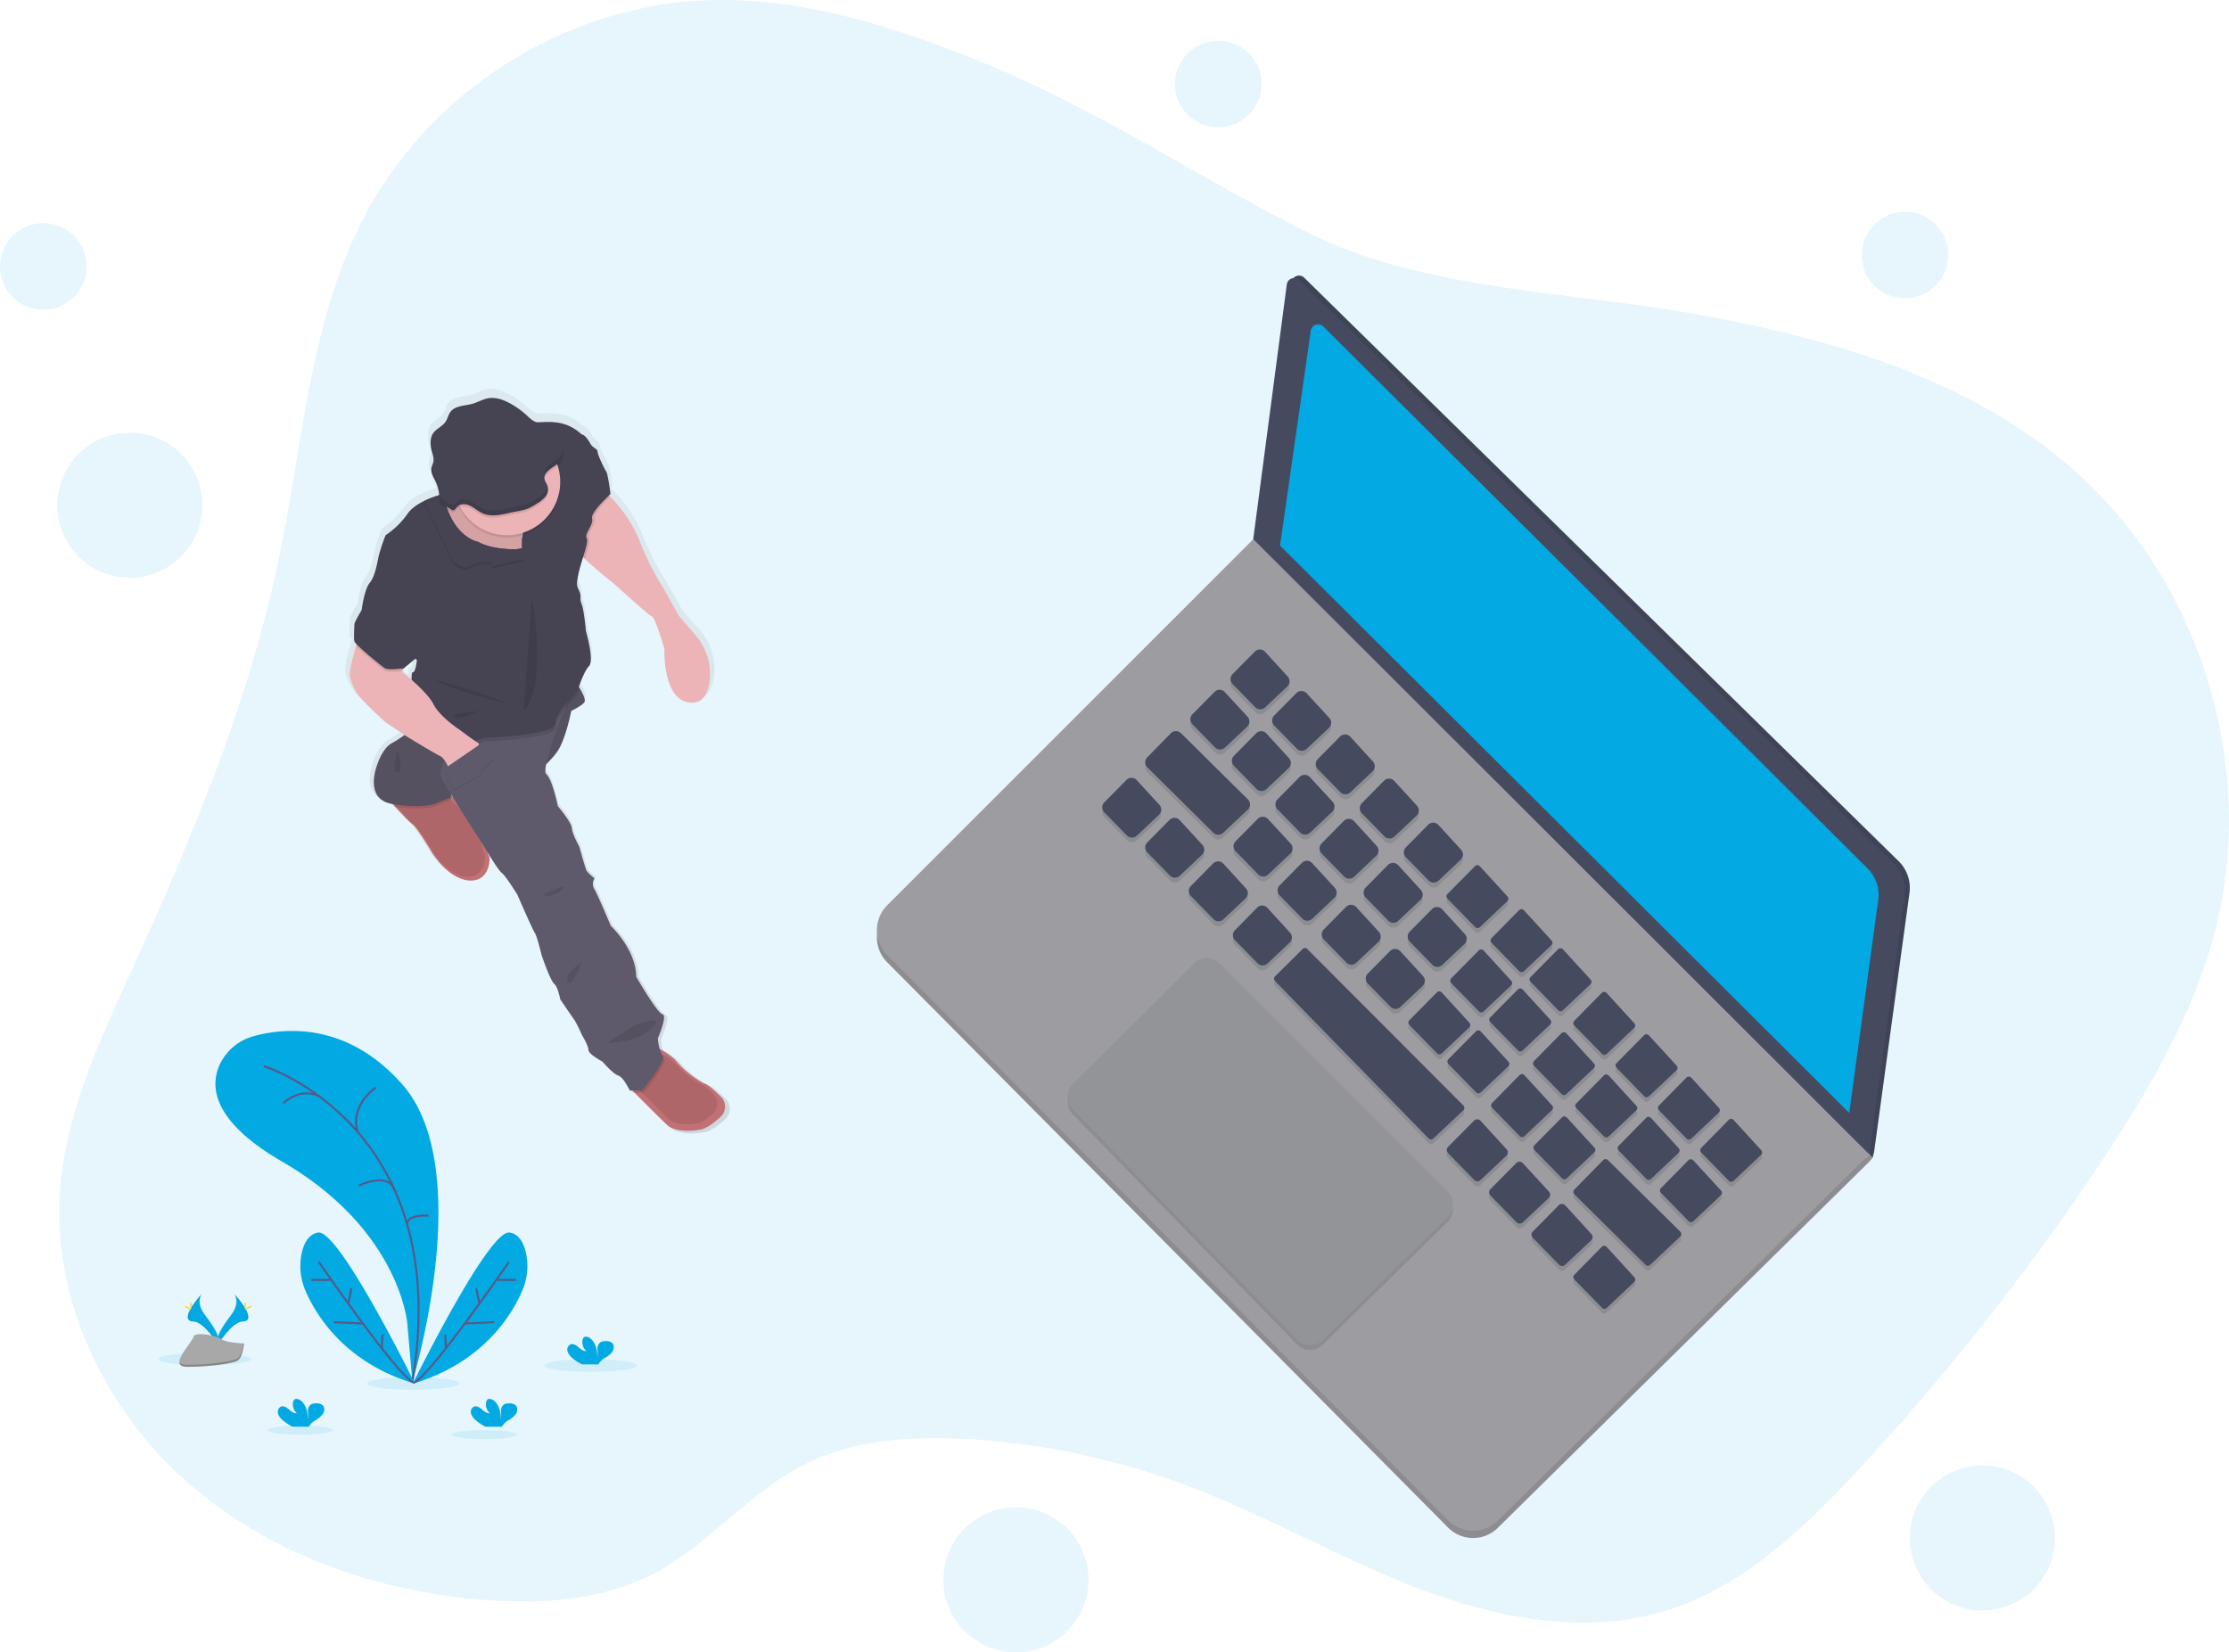 <svg id="70093593-85a2-447b-b81e-208691c845a3" data-name="Layer 1" xmlns="http://www.w3.org/2000/svg" xmlns:xlink="http://www.w3.org/1999/xlink" width="1113.8" height="825.71" viewBox="0 0 1113.8 825.71"><defs><linearGradient id="38c043cc-bff7-4144-86c9-76214eedfc2b" x1="879.53" y1="603.57" x2="879.53" y2="231.44" gradientTransform="matrix(-1, 0, 0, 1, 1191.18, 0)" gradientUnits="userSpaceOnUse"><stop offset="0" stop-color="gray" stop-opacity="0.25"/><stop offset="0.54" stop-color="gray" stop-opacity="0.12"/><stop offset="1" stop-color="gray" stop-opacity="0.1"/></linearGradient></defs><title>startup life</title><path d="M534,68.31c-44.08-17.92-90.65-32.88-138.19-31-69.9,2.75-136.94,44.8-169.85,106.53-27.89,52.3-31.33,113.6-43.34,171.64C167.8,387,139.46,454.94,109.18,521.4,92.92,557.1,75.76,593.57,73.1,632.71c-3.71,54.32,22.26,108.46,63,144.6s94.82,55.21,149.11,59.37c28.89,2.21,59.08.16,84.75-13.29,27.14-14.22,46.94-39.93,74.19-53.95,25.26-13,54.81-14.83,83.17-13.13a372.67,372.67,0,0,1,108.58,23.08c39.64,14.89,76.5,36.44,116.05,51.54s83.74,23.51,124.17,10.92c37.94-11.83,68-40.56,95-69.66a1218.85,1218.85,0,0,0,121.17-153.3c24.41-36.56,47.13-75.14,57.93-117.76,20.63-81.48-7.77-173.41-70.76-229C1027.3,226,957.26,206,888.7,193.82c-62.52-11.07-134.81-11.76-192.36-40.62C641.46,125.68,591.52,91.71,534,68.31Z" transform="translate(-43.1 -37.14)" fill="#03a9e2" opacity="0.1"/><polygon points="934.03 576.92 935.7 578.6 936.45 575.71 935.65 572.86 933.59 572.86 934.03 576.92" fill="#464a5f"/><polygon points="934.03 576.92 935.7 578.6 936.45 575.71 935.65 572.86 933.59 572.86 934.03 576.92" opacity="0.1"/><polygon points="934.03 576.92 935.65 578.65 934.03 580.55 932.29 579.9 931.86 579.06 934.03 576.92" fill="#9c9ca1"/><polygon points="934.03 576.92 935.65 578.65 934.03 580.55 932.29 579.9 931.86 579.06 934.03 576.92" opacity="0.1"/><path d="M669.31,310.28,486.43,493.16a17.58,17.58,0,0,0-.05,24.81L766.7,800.52a17.58,17.58,0,0,0,24.82.13L977.13,617.7Z" transform="translate(-43.1 -37.14)" fill="#9c9ca1"/><path d="M669.31,310.28,486.43,493.16a17.58,17.58,0,0,0-.05,24.81L766.7,800.52a17.58,17.58,0,0,0,24.82.13L977.13,617.7Z" transform="translate(-43.1 -37.14)" opacity="0.1"/><path d="M669.31,306.65,486.43,489.53a17.58,17.58,0,0,0-.05,24.81L766.7,796.88a17.58,17.58,0,0,0,24.82.14l185.61-183Z" transform="translate(-43.1 -37.14)" fill="#9c9ca1"/><path d="M688.51,178.1,671.73,305.44,979.55,612.85l17.68-129.44a18.72,18.72,0,0,0-5.44-15.93l-297-291.56A3.72,3.72,0,0,0,688.51,178.1Z" transform="translate(-43.1 -37.14)" fill="#464a5f"/><path d="M688.51,178.1,671.73,305.44,979.55,612.85l17.68-129.44a18.72,18.72,0,0,0-5.44-15.93l-297-291.56A3.72,3.72,0,0,0,688.51,178.1Z" transform="translate(-43.1 -37.14)" opacity="0.1"/><path d="M686.09,179.31,669.31,306.65,977.13,614.06l17.68-129.44a18.72,18.72,0,0,0-5.44-15.93l-297-291.56A3.72,3.72,0,0,0,686.09,179.31Z" transform="translate(-43.1 -37.14)" fill="#464a5f"/><g opacity="0.1"><path d="M670.13,365.17,659,376.4a3.53,3.53,0,0,0,0,5l11.28,11.57a3.54,3.54,0,0,0,5,.1l11.08-10.46a3.53,3.53,0,0,0,.18-4.95l-11.28-12.34A3.53,3.53,0,0,0,670.13,365.17Z" transform="translate(-43.1 -37.14)"/><path d="M690.87,385.92l-11.09,11.22a3.53,3.53,0,0,0,0,4.95l11.28,11.57a3.53,3.53,0,0,0,5,.1l11.08-10.45a3.55,3.55,0,0,0,.18-5L696,386A3.53,3.53,0,0,0,690.87,385.92Z" transform="translate(-43.1 -37.14)"/><path d="M712.65,407.69l-11.09,11.23a3.54,3.54,0,0,0,0,4.95l11.29,11.57a3.54,3.54,0,0,0,5,.1l11.08-10.46a3.53,3.53,0,0,0,.18-4.95l-11.28-12.34A3.53,3.53,0,0,0,712.65,407.69Z" transform="translate(-43.1 -37.14)"/><path d="M734.67,429.72,723.59,441a3.54,3.54,0,0,0,0,4.95l11.29,11.57a3.54,3.54,0,0,0,5,.1l11.07-10.46a3.52,3.52,0,0,0,.19-4.95L739.8,429.82A3.54,3.54,0,0,0,734.67,429.72Z" transform="translate(-43.1 -37.14)"/><path d="M756.7,451.75,745.62,463a3.54,3.54,0,0,0,0,5l11.29,11.57a3.54,3.54,0,0,0,5,.1l11.07-10.46a3.52,3.52,0,0,0,.19-4.95l-11.28-12.34A3.54,3.54,0,0,0,756.7,451.75Z" transform="translate(-43.1 -37.14)"/><path d="M780.12,472.37l-13.77,13.95a1.66,1.66,0,0,0,0,2.32l13.87,14.21a1.66,1.66,0,0,0,2.32,0l13.77-13a1.65,1.65,0,0,0,.08-2.32l-13.86-15.16A1.66,1.66,0,0,0,780.12,472.37Z" transform="translate(-43.1 -37.14)"/><path d="M802.15,494.4l-13.77,14a1.65,1.65,0,0,0,0,2.31l13.87,14.22a1.66,1.66,0,0,0,2.32,0l13.77-13a1.65,1.65,0,0,0,.08-2.32l-13.86-15.16A1.66,1.66,0,0,0,802.15,494.4Z" transform="translate(-43.1 -37.14)"/><path d="M821.65,513.9l-13.77,14a1.65,1.65,0,0,0,0,2.31l13.87,14.22a1.66,1.66,0,0,0,2.32,0l13.77-13a1.65,1.65,0,0,0,.08-2.32L824.05,514A1.66,1.66,0,0,0,821.65,513.9Z" transform="translate(-43.1 -37.14)"/><path d="M843.49,535.74l-13.77,13.94a1.65,1.65,0,0,0,0,2.32l13.87,14.21a1.65,1.65,0,0,0,2.32,0l13.77-13a1.66,1.66,0,0,0,.08-2.32l-13.86-15.16A1.66,1.66,0,0,0,843.49,535.74Z" transform="translate(-43.1 -37.14)"/><path d="M864.64,556.89l-13.77,13.94a1.65,1.65,0,0,0,0,2.32l13.87,14.22a1.66,1.66,0,0,0,2.32,0l13.77-13a1.66,1.66,0,0,0,.08-2.32L867,556.94A1.66,1.66,0,0,0,864.64,556.89Z" transform="translate(-43.1 -37.14)"/><path d="M885.79,578,872,592a1.65,1.65,0,0,0,0,2.31l13.87,14.22a1.66,1.66,0,0,0,2.32,0l13.77-13a1.65,1.65,0,0,0,.08-2.32l-13.86-15.16A1.66,1.66,0,0,0,885.79,578Z" transform="translate(-43.1 -37.14)"/><path d="M906.94,599.19l-13.77,13.95a1.66,1.66,0,0,0,0,2.32L907,629.67a1.66,1.66,0,0,0,2.32.05l13.77-13a1.65,1.65,0,0,0,.08-2.32l-13.86-15.16A1.66,1.66,0,0,0,906.94,599.19Z" transform="translate(-43.1 -37.14)"/><path d="M650,385.31l-11.08,11.22a3.53,3.53,0,0,0,0,5l11.29,11.57a3.53,3.53,0,0,0,5,.1l11.07-10.45a3.54,3.54,0,0,0,.19-5L655.12,385.4A3.54,3.54,0,0,0,650,385.31Z" transform="translate(-43.1 -37.14)"/><path d="M606,429.3l-11.09,11.22a3.54,3.54,0,0,0,0,5L606.19,457a3.53,3.53,0,0,0,4.95.11l11.08-10.46a3.52,3.52,0,0,0,.18-4.95L611.12,429.4A3.53,3.53,0,0,0,606,429.3Z" transform="translate(-43.1 -37.14)"/><path d="M670.74,406.05l-11.09,11.22a3.53,3.53,0,0,0,0,5l11.28,11.57a3.54,3.54,0,0,0,5,.11L687,423.44a3.55,3.55,0,0,0,.18-5l-11.28-12.33A3.52,3.52,0,0,0,670.74,406.05Z" transform="translate(-43.1 -37.14)"/><path d="M692.51,427.83l-11.08,11.22a3.53,3.53,0,0,0,0,4.95l11.29,11.57a3.53,3.53,0,0,0,5,.1l11.07-10.45a3.54,3.54,0,0,0,.19-5l-11.28-12.34A3.54,3.54,0,0,0,692.51,427.83Z" transform="translate(-43.1 -37.14)"/><path d="M714.54,449.85l-11.08,11.23a3.53,3.53,0,0,0,0,4.95l11.29,11.57a3.52,3.52,0,0,0,4.95.1l11.08-10.45a3.54,3.54,0,0,0,.19-5L719.67,450A3.55,3.55,0,0,0,714.54,449.85Z" transform="translate(-43.1 -37.14)"/><path d="M627.45,449.34l-11.09,11.22a3.53,3.53,0,0,0,0,4.95l11.28,11.57a3.53,3.53,0,0,0,5,.1l11.08-10.45a3.55,3.55,0,0,0,.18-5l-11.28-12.33A3.52,3.52,0,0,0,627.45,449.34Z" transform="translate(-43.1 -37.14)"/><path d="M649.22,471.11l-11.08,11.23a3.53,3.53,0,0,0,0,5l11.29,11.57a3.53,3.53,0,0,0,5,.1l11.07-10.45a3.54,3.54,0,0,0,.19-5l-11.28-12.34A3.54,3.54,0,0,0,649.22,471.11Z" transform="translate(-43.1 -37.14)"/><path d="M671.25,493.14l-11.08,11.23a3.53,3.53,0,0,0,0,4.95l11.29,11.57a3.54,3.54,0,0,0,5,.1l11.07-10.46a3.52,3.52,0,0,0,.19-4.95l-11.28-12.34A3.54,3.54,0,0,0,671.25,493.14Z" transform="translate(-43.1 -37.14)"/><path d="M736.57,471.88l-11.08,11.23a3.53,3.53,0,0,0,0,4.95l11.29,11.57a3.53,3.53,0,0,0,5,.1l11.08-10.45a3.53,3.53,0,0,0,.18-5L741.69,472A3.53,3.53,0,0,0,736.57,471.88Z" transform="translate(-43.1 -37.14)"/><path d="M758.6,493.91l-11.09,11.23a3.53,3.53,0,0,0,0,4.95l11.29,11.57a3.53,3.53,0,0,0,5,.1l11.08-10.46a3.52,3.52,0,0,0,.18-4.95L763.72,494A3.53,3.53,0,0,0,758.6,493.91Z" transform="translate(-43.1 -37.14)"/><path d="M782,514.53l-13.77,14a1.65,1.65,0,0,0,0,2.32L782.11,545a1.65,1.65,0,0,0,2.32,0l13.77-13a1.66,1.66,0,0,0,.08-2.32l-13.86-15.16A1.66,1.66,0,0,0,782,514.53Z" transform="translate(-43.1 -37.14)"/><path d="M801.52,534l-13.77,14a1.65,1.65,0,0,0,0,2.32l13.87,14.21a1.65,1.65,0,0,0,2.32,0l13.77-13a1.66,1.66,0,0,0,.08-2.32l-13.86-15.16A1.66,1.66,0,0,0,801.52,534Z" transform="translate(-43.1 -37.14)"/><path d="M823.36,555.87l-13.78,14a1.65,1.65,0,0,0,0,2.31l13.86,14.22a1.66,1.66,0,0,0,2.32,0l13.77-13a1.65,1.65,0,0,0,.09-2.32l-13.86-15.16A1.66,1.66,0,0,0,823.36,555.87Z" transform="translate(-43.1 -37.14)"/><path d="M844.51,577l-13.77,14a1.65,1.65,0,0,0,0,2.32l13.86,14.21a1.67,1.67,0,0,0,2.33,0l13.76-13a1.65,1.65,0,0,0,.09-2.32l-13.86-15.16A1.66,1.66,0,0,0,844.51,577Z" transform="translate(-43.1 -37.14)"/><path d="M671.58,448.76,660.49,460a3.53,3.53,0,0,0,0,4.95l11.29,11.57a3.52,3.52,0,0,0,5,.1l11.08-10.45a3.54,3.54,0,0,0,.18-5L676.7,448.86A3.52,3.52,0,0,0,671.58,448.76Z" transform="translate(-43.1 -37.14)"/><path d="M693.61,470.79,682.52,482a3.53,3.53,0,0,0,0,4.95l11.29,11.57a3.52,3.52,0,0,0,5,.1l11.08-10.45a3.55,3.55,0,0,0,.18-5l-11.28-12.33A3.52,3.52,0,0,0,693.61,470.79Z" transform="translate(-43.1 -37.14)"/><path d="M715.64,492.82,704.55,504a3.53,3.53,0,0,0,0,4.95l11.28,11.57a3.53,3.53,0,0,0,5,.1l11.08-10.45a3.55,3.55,0,0,0,.18-5l-11.28-12.34A3.53,3.53,0,0,0,715.64,492.82Z" transform="translate(-43.1 -37.14)"/><path d="M737.67,514.85l-11.09,11.22a3.53,3.53,0,0,0,0,4.95l11.28,11.57a3.53,3.53,0,0,0,5,.1l11.08-10.45a3.55,3.55,0,0,0,.18-5l-11.28-12.34A3.53,3.53,0,0,0,737.67,514.85Z" transform="translate(-43.1 -37.14)"/><path d="M761.09,535.47l-13.78,13.94a1.66,1.66,0,0,0,0,2.32l13.86,14.21a1.65,1.65,0,0,0,2.32,0l13.77-13a1.65,1.65,0,0,0,.09-2.32l-13.86-15.17A1.65,1.65,0,0,0,761.09,535.47Z" transform="translate(-43.1 -37.14)"/><path d="M780.59,555l-13.78,13.94a1.66,1.66,0,0,0,0,2.32l13.86,14.21a1.65,1.65,0,0,0,2.32,0l13.77-13a1.65,1.65,0,0,0,.09-2.32L783,555A1.65,1.65,0,0,0,780.59,555Z" transform="translate(-43.1 -37.14)"/><path d="M802.42,576.8l-13.77,14a1.66,1.66,0,0,0,0,2.32l13.86,14.21a1.65,1.65,0,0,0,2.32.05l13.77-13a1.65,1.65,0,0,0,.09-2.32l-13.87-15.16A1.66,1.66,0,0,0,802.42,576.8Z" transform="translate(-43.1 -37.14)"/><path d="M823.58,598,809.8,611.9a1.66,1.66,0,0,0,0,2.32l13.86,14.21a1.65,1.65,0,0,0,2.32.05l13.77-13a1.65,1.65,0,0,0,.09-2.32L826,598A1.64,1.64,0,0,0,823.58,598Z" transform="translate(-43.1 -37.14)"/><path d="M865.66,598.17l-13.77,14a1.65,1.65,0,0,0,0,2.32l13.87,14.21a1.65,1.65,0,0,0,2.32.05l13.77-13a1.66,1.66,0,0,0,.08-2.32l-13.86-15.16A1.66,1.66,0,0,0,865.66,598.17Z" transform="translate(-43.1 -37.14)"/><path d="M886.81,619.33,873,633.27a1.65,1.65,0,0,0,0,2.32L886.9,649.8a1.65,1.65,0,0,0,2.32.05l13.77-13a1.66,1.66,0,0,0,.08-2.32l-13.86-15.16A1.65,1.65,0,0,0,886.81,619.33Z" transform="translate(-43.1 -37.14)"/><path d="M779.66,599.57l-13,13.13a2.22,2.22,0,0,0,0,3.11l13.09,13.42a2.22,2.22,0,0,0,3.11.06l13-12.23A2.23,2.23,0,0,0,796,614l-13.09-14.32A2.23,2.23,0,0,0,779.66,599.57Z" transform="translate(-43.1 -37.14)"/><path d="M800.81,620.72l-13,13.13a2.22,2.22,0,0,0,0,3.11l13.09,13.42a2.22,2.22,0,0,0,3.11.06l13-12.23a2.22,2.22,0,0,0,.12-3.11L804,620.78A2.23,2.23,0,0,0,800.81,620.72Z" transform="translate(-43.1 -37.14)"/><path d="M822,641.87,809,655a2.22,2.22,0,0,0,0,3.11l13.09,13.42a2.22,2.22,0,0,0,3.11.07l13-12.24a2.21,2.21,0,0,0,.12-3.11l-13.09-14.31A2.21,2.21,0,0,0,822,641.87Z" transform="translate(-43.1 -37.14)"/><path d="M843.53,662.6l-13.77,13.95a1.66,1.66,0,0,0,0,2.32l13.87,14.21a1.65,1.65,0,0,0,2.32,0l13.77-13a1.65,1.65,0,0,0,.08-2.32l-13.86-15.16A1.66,1.66,0,0,0,843.53,662.6Z" transform="translate(-43.1 -37.14)"/><path d="M628.2,405.94,616.38,418a3.53,3.53,0,0,0,0,5l33,32.67a3.54,3.54,0,0,0,4.91.06l12.32-11.59a3.54,3.54,0,0,0,.07-5.09l-33.5-33.14A3.53,3.53,0,0,0,628.2,405.94Z" transform="translate(-43.1 -37.14)"/><path d="M844.21,619.28,829.76,634a1.68,1.68,0,0,0,0,2.34l35.61,35.25a1.65,1.65,0,0,0,2.3,0l15.06-14.17a1.65,1.65,0,0,0,0-2.38l-36.23-35.84A1.66,1.66,0,0,0,844.21,619.28Z" transform="translate(-43.1 -37.14)"/><path d="M694,513.82l-13.79,13.66a1.64,1.64,0,0,0,0,2.33l76.79,78.71a1.66,1.66,0,0,0,2.32,0l15-14.15a1.65,1.65,0,0,0,0-2.37l-78-78.21A1.66,1.66,0,0,0,694,513.82Z" transform="translate(-43.1 -37.14)"/></g><path d="M670.13,362.75,659,374a3.53,3.53,0,0,0,0,4.95l11.28,11.57a3.54,3.54,0,0,0,5,.1l11.08-10.46a3.53,3.53,0,0,0,.18-4.95l-11.28-12.34A3.53,3.53,0,0,0,670.13,362.75Z" transform="translate(-43.1 -37.14)" fill="#464a5f"/><path d="M690.87,383.5l-11.09,11.22a3.53,3.53,0,0,0,0,4.95l11.28,11.57a3.53,3.53,0,0,0,5,.1l11.08-10.45a3.55,3.55,0,0,0,.18-5L696,383.59A3.53,3.53,0,0,0,690.87,383.5Z" transform="translate(-43.1 -37.14)" fill="#464a5f"/><path d="M712.65,405.27,701.56,416.5a3.54,3.54,0,0,0,0,4.95L712.83,433a3.54,3.54,0,0,0,5,.1l11.08-10.46a3.53,3.53,0,0,0,.18-5l-11.28-12.34A3.53,3.53,0,0,0,712.65,405.27Z" transform="translate(-43.1 -37.14)" fill="#464a5f"/><path d="M734.67,427.3l-11.08,11.22a3.55,3.55,0,0,0,0,5l11.29,11.57a3.54,3.54,0,0,0,5,.1l11.07-10.46a3.52,3.52,0,0,0,.19-4.95L739.8,427.4A3.54,3.54,0,0,0,734.67,427.3Z" transform="translate(-43.1 -37.14)" fill="#464a5f"/><path d="M756.7,449.33l-11.08,11.22a3.54,3.54,0,0,0,0,5l11.29,11.56a3.54,3.54,0,0,0,5,.11l11.07-10.46a3.52,3.52,0,0,0,.19-5l-11.28-12.34A3.54,3.54,0,0,0,756.7,449.33Z" transform="translate(-43.1 -37.14)" fill="#464a5f"/><path d="M780.12,470,766.35,483.9a1.65,1.65,0,0,0,0,2.31l13.87,14.22a1.66,1.66,0,0,0,2.32.05l13.77-13a1.65,1.65,0,0,0,.08-2.32L782.52,470A1.66,1.66,0,0,0,780.12,470Z" transform="translate(-43.1 -37.14)" fill="#464a5f"/><path d="M802.15,492l-13.77,13.95a1.65,1.65,0,0,0,0,2.31l13.87,14.22a1.66,1.66,0,0,0,2.32,0l13.77-13a1.65,1.65,0,0,0,.08-2.32L804.55,492A1.66,1.66,0,0,0,802.15,492Z" transform="translate(-43.1 -37.14)" fill="#464a5f"/><path d="M821.65,511.48l-13.77,13.95a1.65,1.65,0,0,0,0,2.31L821.74,542a1.66,1.66,0,0,0,2.32,0l13.77-13a1.65,1.65,0,0,0,.08-2.32l-13.86-15.16A1.66,1.66,0,0,0,821.65,511.48Z" transform="translate(-43.1 -37.14)" fill="#464a5f"/><path d="M843.49,533.32l-13.77,13.94a1.65,1.65,0,0,0,0,2.32l13.87,14.21a1.65,1.65,0,0,0,2.32.05l13.77-13a1.66,1.66,0,0,0,.08-2.32l-13.86-15.17A1.66,1.66,0,0,0,843.49,533.32Z" transform="translate(-43.1 -37.14)" fill="#464a5f"/><path d="M864.64,554.47l-13.77,13.94a1.65,1.65,0,0,0,0,2.32L864.73,585a1.66,1.66,0,0,0,2.32,0l13.77-13a1.66,1.66,0,0,0,.08-2.32L867,554.52A1.66,1.66,0,0,0,864.64,554.47Z" transform="translate(-43.1 -37.14)" fill="#464a5f"/><path d="M885.79,575.62l-13.77,14a1.65,1.65,0,0,0,0,2.31l13.87,14.22a1.66,1.66,0,0,0,2.32,0l13.77-13a1.65,1.65,0,0,0,.08-2.32l-13.86-15.16A1.66,1.66,0,0,0,885.79,575.62Z" transform="translate(-43.1 -37.14)" fill="#464a5f"/><path d="M906.94,596.77l-13.77,14a1.66,1.66,0,0,0,0,2.32L907,627.25a1.66,1.66,0,0,0,2.32,0l13.77-13a1.65,1.65,0,0,0,.08-2.32l-13.86-15.16A1.66,1.66,0,0,0,906.94,596.77Z" transform="translate(-43.1 -37.14)" fill="#464a5f"/><path d="M650,382.89l-11.08,11.22a3.53,3.53,0,0,0,0,4.95l11.29,11.57a3.53,3.53,0,0,0,5,.1l11.07-10.45a3.54,3.54,0,0,0,.19-5L655.12,383A3.54,3.54,0,0,0,650,382.89Z" transform="translate(-43.1 -37.14)" fill="#464a5f"/><path d="M606,426.88,594.91,438.1a3.54,3.54,0,0,0,0,5l11.29,11.56a3.53,3.53,0,0,0,4.95.11l11.08-10.46a3.54,3.54,0,0,0,.18-5L611.12,427A3.52,3.52,0,0,0,606,426.88Z" transform="translate(-43.1 -37.14)" fill="#464a5f"/><path d="M670.74,403.63l-11.09,11.22a3.53,3.53,0,0,0,0,4.95l11.28,11.57a3.53,3.53,0,0,0,5,.1L687,421a3.55,3.55,0,0,0,.18-5l-11.28-12.33A3.52,3.52,0,0,0,670.74,403.63Z" transform="translate(-43.1 -37.14)" fill="#464a5f"/><path d="M692.51,425.4l-11.08,11.23a3.53,3.53,0,0,0,0,4.95l11.29,11.57a3.53,3.53,0,0,0,5,.1l11.07-10.45a3.54,3.54,0,0,0,.19-5L697.64,425.5A3.55,3.55,0,0,0,692.51,425.4Z" transform="translate(-43.1 -37.14)" fill="#464a5f"/><path d="M714.54,447.43l-11.08,11.23a3.53,3.53,0,0,0,0,4.95l11.29,11.57a3.53,3.53,0,0,0,4.95.1l11.08-10.45a3.54,3.54,0,0,0,.19-5l-11.28-12.34A3.54,3.54,0,0,0,714.54,447.43Z" transform="translate(-43.1 -37.14)" fill="#464a5f"/><path d="M627.45,446.92l-11.09,11.22a3.53,3.53,0,0,0,0,4.95l11.28,11.57a3.53,3.53,0,0,0,5,.1l11.08-10.45a3.55,3.55,0,0,0,.18-5L632.57,447A3.52,3.52,0,0,0,627.45,446.92Z" transform="translate(-43.1 -37.14)" fill="#464a5f"/><path d="M649.22,468.69l-11.08,11.23a3.53,3.53,0,0,0,0,4.95l11.29,11.57a3.54,3.54,0,0,0,5,.1l11.07-10.45a3.54,3.54,0,0,0,.19-5l-11.28-12.34A3.54,3.54,0,0,0,649.22,468.69Z" transform="translate(-43.1 -37.14)" fill="#464a5f"/><path d="M671.25,490.72,660.17,502a3.53,3.53,0,0,0,0,4.95l11.29,11.57a3.54,3.54,0,0,0,5,.1l11.07-10.46a3.52,3.52,0,0,0,.19-4.95l-11.28-12.34A3.54,3.54,0,0,0,671.25,490.72Z" transform="translate(-43.1 -37.14)" fill="#464a5f"/><path d="M736.57,469.46l-11.08,11.23a3.53,3.53,0,0,0,0,4.95l11.29,11.57a3.53,3.53,0,0,0,5,.1l11.08-10.46a3.52,3.52,0,0,0,.18-5l-11.28-12.34A3.53,3.53,0,0,0,736.57,469.46Z" transform="translate(-43.1 -37.14)" fill="#464a5f"/><path d="M758.6,491.49l-11.09,11.23a3.53,3.53,0,0,0,0,4.95l11.29,11.57a3.53,3.53,0,0,0,5,.1l11.08-10.46a3.52,3.52,0,0,0,.18-4.95l-11.28-12.34A3.53,3.53,0,0,0,758.6,491.49Z" transform="translate(-43.1 -37.14)" fill="#464a5f"/><path d="M782,512.11l-13.77,13.95a1.65,1.65,0,0,0,0,2.32l13.87,14.21a1.65,1.65,0,0,0,2.32,0l13.77-13a1.66,1.66,0,0,0,.08-2.32l-13.86-15.16A1.66,1.66,0,0,0,782,512.11Z" transform="translate(-43.1 -37.14)" fill="#464a5f"/><path d="M801.52,531.61l-13.77,13.95a1.65,1.65,0,0,0,0,2.32l13.87,14.21a1.65,1.65,0,0,0,2.32,0l13.77-13a1.66,1.66,0,0,0,.08-2.32l-13.86-15.16A1.66,1.66,0,0,0,801.52,531.61Z" transform="translate(-43.1 -37.14)" fill="#464a5f"/><path d="M823.36,553.45,809.58,567.4a1.65,1.65,0,0,0,0,2.31l13.86,14.22a1.66,1.66,0,0,0,2.32,0l13.77-13a1.65,1.65,0,0,0,.09-2.32L825.76,553.5A1.66,1.66,0,0,0,823.36,553.45Z" transform="translate(-43.1 -37.14)" fill="#464a5f"/><path d="M844.51,574.6l-13.77,13.95a1.65,1.65,0,0,0,0,2.32l13.86,14.21a1.67,1.67,0,0,0,2.33,0l13.76-13a1.65,1.65,0,0,0,.09-2.32l-13.86-15.16A1.66,1.66,0,0,0,844.51,574.6Z" transform="translate(-43.1 -37.14)" fill="#464a5f"/><path d="M671.58,446.34l-11.09,11.22a3.53,3.53,0,0,0,0,4.95l11.29,11.57a3.52,3.52,0,0,0,5,.1l11.08-10.45a3.54,3.54,0,0,0,.18-5L676.7,446.44A3.52,3.52,0,0,0,671.58,446.34Z" transform="translate(-43.1 -37.14)" fill="#464a5f"/><path d="M693.61,468.37l-11.09,11.22a3.53,3.53,0,0,0,0,5l11.29,11.57a3.52,3.52,0,0,0,5,.1l11.08-10.45a3.55,3.55,0,0,0,.18-5l-11.28-12.33A3.52,3.52,0,0,0,693.61,468.37Z" transform="translate(-43.1 -37.14)" fill="#464a5f"/><path d="M715.64,490.4l-11.09,11.22a3.53,3.53,0,0,0,0,4.95l11.28,11.57a3.53,3.53,0,0,0,5,.1l11.08-10.45a3.55,3.55,0,0,0,.18-5l-11.28-12.34A3.53,3.53,0,0,0,715.64,490.4Z" transform="translate(-43.1 -37.14)" fill="#464a5f"/><path d="M737.67,512.42l-11.09,11.23a3.53,3.53,0,0,0,0,5l11.28,11.57a3.53,3.53,0,0,0,5,.1l11.08-10.45a3.55,3.55,0,0,0,.18-5l-11.28-12.34A3.54,3.54,0,0,0,737.67,512.42Z" transform="translate(-43.1 -37.14)" fill="#464a5f"/><path d="M761.09,533.05,747.31,547a1.66,1.66,0,0,0,0,2.32l13.86,14.21a1.65,1.65,0,0,0,2.32.05l13.77-13a1.66,1.66,0,0,0,.09-2.33l-13.86-15.16A1.65,1.65,0,0,0,761.09,533.05Z" transform="translate(-43.1 -37.14)" fill="#464a5f"/><path d="M780.59,552.55l-13.78,13.94a1.66,1.66,0,0,0,0,2.32L780.67,583a1.65,1.65,0,0,0,2.32.05l13.77-13a1.66,1.66,0,0,0,.09-2.33L783,552.59A1.65,1.65,0,0,0,780.59,552.55Z" transform="translate(-43.1 -37.14)" fill="#464a5f"/><path d="M802.42,574.38l-13.77,14a1.66,1.66,0,0,0,0,2.32l13.86,14.21a1.65,1.65,0,0,0,2.32,0l13.77-13a1.65,1.65,0,0,0,.09-2.32l-13.87-15.16A1.66,1.66,0,0,0,802.42,574.38Z" transform="translate(-43.1 -37.14)" fill="#464a5f"/><path d="M823.58,595.54,809.8,609.48a1.66,1.66,0,0,0,0,2.32L823.66,626a1.65,1.65,0,0,0,2.32,0l13.77-13a1.65,1.65,0,0,0,.09-2.32L826,595.58A1.64,1.64,0,0,0,823.58,595.54Z" transform="translate(-43.1 -37.14)" fill="#464a5f"/><path d="M865.66,595.75l-13.77,14a1.65,1.65,0,0,0,0,2.32l13.87,14.21a1.65,1.65,0,0,0,2.32,0l13.77-13a1.66,1.66,0,0,0,.08-2.32L868.06,595.8A1.66,1.66,0,0,0,865.66,595.75Z" transform="translate(-43.1 -37.14)" fill="#464a5f"/><path d="M886.81,616.9l-13.77,14a1.65,1.65,0,0,0,0,2.32l13.87,14.21a1.65,1.65,0,0,0,2.32,0l13.77-13a1.66,1.66,0,0,0,.08-2.32L889.21,617A1.66,1.66,0,0,0,886.81,616.9Z" transform="translate(-43.1 -37.14)" fill="#464a5f"/><path d="M779.66,597.15l-13,13.13a2.22,2.22,0,0,0,0,3.11l13.09,13.42a2.22,2.22,0,0,0,3.11.06l13-12.23a2.23,2.23,0,0,0,.12-3.11l-13.09-14.32A2.23,2.23,0,0,0,779.66,597.15Z" transform="translate(-43.1 -37.14)" fill="#464a5f"/><path d="M800.81,618.3l-13,13.13a2.22,2.22,0,0,0,0,3.11L800.93,648A2.22,2.22,0,0,0,804,648l13-12.23a2.22,2.22,0,0,0,.12-3.11L804,618.36A2.23,2.23,0,0,0,800.81,618.3Z" transform="translate(-43.1 -37.14)" fill="#464a5f"/><path d="M822,639.45l-13,13.13a2.22,2.22,0,0,0,0,3.11l13.09,13.42a2.21,2.21,0,0,0,3.11.06l13-12.23a2.21,2.21,0,0,0,.12-3.11l-13.09-14.32A2.22,2.22,0,0,0,822,639.45Z" transform="translate(-43.1 -37.14)" fill="#464a5f"/><path d="M843.53,660.18l-13.77,14a1.66,1.66,0,0,0,0,2.32l13.87,14.21a1.66,1.66,0,0,0,2.32.05l13.77-13a1.65,1.65,0,0,0,.08-2.32l-13.86-15.16A1.66,1.66,0,0,0,843.53,660.18Z" transform="translate(-43.1 -37.14)" fill="#464a5f"/><path d="M628.2,403.52l-11.82,12.07a3.53,3.53,0,0,0,0,5l33,32.67a3.54,3.54,0,0,0,4.91.06l12.32-11.59a3.54,3.54,0,0,0,.07-5.09l-33.5-33.14A3.53,3.53,0,0,0,628.2,403.52Z" transform="translate(-43.1 -37.14)" fill="#464a5f"/><path d="M844.21,616.86l-14.45,14.75a1.68,1.68,0,0,0,0,2.34l35.61,35.25a1.65,1.65,0,0,0,2.3,0l15.06-14.17a1.65,1.65,0,0,0,0-2.38l-36.23-35.84A1.65,1.65,0,0,0,844.21,616.86Z" transform="translate(-43.1 -37.14)" fill="#464a5f"/><path d="M694,511.4l-13.79,13.66a1.64,1.64,0,0,0,0,2.33l76.79,78.71a1.66,1.66,0,0,0,2.32,0l15-14.15a1.65,1.65,0,0,0,0-2.37l-78-78.21A1.66,1.66,0,0,0,694,511.4Z" transform="translate(-43.1 -37.14)" fill="#464a5f"/><path d="M639.83,521,579.2,581.23a9,9,0,0,0-.1,12.66L691.24,709.05a9,9,0,0,0,12.76.14l62.43-61.41a9,9,0,0,0,.05-12.77L652.54,521A9,9,0,0,0,639.83,521Z" transform="translate(-43.1 -37.14)" opacity="0.1"/><path d="M639.83,518.53,579.2,578.81a9,9,0,0,0-.1,12.66L691.24,706.63a9,9,0,0,0,12.76.14l62.43-61.41a9,9,0,0,0,.05-12.77l-113.94-114A9,9,0,0,0,639.83,518.53Z" transform="translate(-43.1 -37.14)" fill="#939498"/><path d="M698.07,202.46,682.72,309.78,967.14,593.29l14.48-106.38a18.8,18.8,0,0,0-5.35-15.83L704.38,200.34A3.72,3.72,0,0,0,698.07,202.46Z" transform="translate(-43.1 -37.14)" fill="#03a9e2"/><ellipse cx="295.09" cy="682.36" rx="23.11" ry="3.17" fill="#03a9e2" opacity="0.1"/><ellipse cx="206.55" cy="691.34" rx="23.11" ry="3.17" fill="#03a9e2" opacity="0.1"/><ellipse cx="102.27" cy="679.19" rx="23.11" ry="3.17" fill="#03a9e2" opacity="0.1"/><ellipse cx="241.99" cy="716.9" rx="16.43" ry="2.26" fill="#03a9e2" opacity="0.1"/><ellipse cx="150.1" cy="714.64" rx="16.43" ry="2.26" fill="#03a9e2" opacity="0.1"/><path d="M249.16,727.77S281.57,621.51,244.08,579c-28-31.84-59.87-28-74.13-24.09a26.34,26.34,0,0,0-17,14.12c-5,10.76-4.08,28.21,31.1,48.58,58.92,34.11,62.58,80.9,62.58,80.9Z" transform="translate(-43.1 -37.14)" fill="#03a9e2"/><path d="M175,569.93s95.56,29.87,74.14,157.84" transform="translate(-43.1 -37.14)" fill="none" stroke="#565987" stroke-miterlimit="10"/><path d="M230.83,580.64s-13.15,8.86-9,22.19" transform="translate(-43.1 -37.14)" fill="none" stroke="#565987" stroke-miterlimit="10"/><path d="M184.61,588.53s8-8.18,17.83-3.67" transform="translate(-43.1 -37.14)" fill="none" stroke="#565987" stroke-miterlimit="10"/><path d="M222.38,629.68s14.12-7.17,17.78,1.81" transform="translate(-43.1 -37.14)" fill="none" stroke="#565987" stroke-miterlimit="10"/><path d="M257.33,644.62s-10.61-.84-10.8,4.23" transform="translate(-43.1 -37.14)" fill="none" stroke="#565987" stroke-miterlimit="10"/><path d="M250.47,728.62s-38-77.23-48.4-75.54c-4.95.8-7.23,5.67-8.26,10.57a31.16,31.16,0,0,0,2.06,18.8C201.26,694.81,215.73,718.28,250.47,728.62Z" transform="translate(-43.1 -37.14)" fill="#03a9e2"/><path d="M202.36,667.73s39.84,57.79,47.54,60.32" transform="translate(-43.1 -37.14)" fill="none" stroke="#565987" stroke-miterlimit="10"/><line x1="155.59" y1="639.61" x2="164.89" y2="639.61" fill="none" stroke="#565987" stroke-miterlimit="10"/><line x1="166.73" y1="660.75" x2="181.31" y2="661.37" fill="none" stroke="#565987" stroke-miterlimit="10"/><line x1="175.6" y1="643.84" x2="174.02" y2="651.43" fill="none" stroke="#565987" stroke-miterlimit="10"/><line x1="191.11" y1="666.95" x2="190.82" y2="673.85" fill="none" stroke="#565987" stroke-miterlimit="10"/><path d="M249.34,728.62s38-77.23,48.39-75.54c5,.8,7.24,5.67,8.27,10.57a31.08,31.08,0,0,1-2.07,18.8C298.55,694.81,284.08,718.28,249.34,728.62Z" transform="translate(-43.1 -37.14)" fill="#03a9e2"/><path d="M297.45,667.73s-39.85,57.79-47.55,60.32" transform="translate(-43.1 -37.14)" fill="none" stroke="#565987" stroke-miterlimit="10"/><line x1="258.01" y1="639.61" x2="248.71" y2="639.61" fill="none" stroke="#565987" stroke-miterlimit="10"/><line x1="246.87" y1="660.75" x2="232.29" y2="661.37" fill="none" stroke="#565987" stroke-miterlimit="10"/><line x1="238" y1="643.84" x2="239.58" y2="651.43" fill="none" stroke="#565987" stroke-miterlimit="10"/><line x1="222.5" y1="666.95" x2="222.78" y2="673.85" fill="none" stroke="#565987" stroke-miterlimit="10"/><path d="M184.15,746.65a6.55,6.55,0,0,1-2.16-3.26,2.9,2.9,0,0,1,1.51-3.32c1.39-.53,2.87.43,4,1.4s2.42,2.08,3.89,1.88a5.9,5.9,0,0,1-1.83-5.53,2.25,2.25,0,0,1,.51-1.13c.77-.82,2.16-.47,3.08.18,2.94,2.06,3.75,6,3.77,9.63a18.14,18.14,0,0,0,.05-4,4.09,4.09,0,0,1,1.49-3.51,4.55,4.55,0,0,1,2.27-.53,4.68,4.68,0,0,1,3.69,1c1.12,1.2.83,3.2-.15,4.52a14.22,14.22,0,0,1-3.81,3.06,8.38,8.38,0,0,0-2.73,2.6,2.77,2.77,0,0,0-.2.46h-8.26A23.05,23.05,0,0,1,184.15,746.65Z" transform="translate(-43.1 -37.14)" fill="#03a9e2"/><path d="M328.82,715.55a6.61,6.61,0,0,1-2.17-3.26,2.91,2.91,0,0,1,1.51-3.32c1.39-.53,2.87.43,4,1.4s2.41,2.08,3.88,1.87a5.92,5.92,0,0,1-1.83-5.53,2.35,2.35,0,0,1,.51-1.12c.77-.83,2.16-.47,3.09.18,2.93,2.06,3.75,6,3.76,9.62a18.06,18.06,0,0,0,.06-4,4,4,0,0,1,1.49-3.51,4.4,4.4,0,0,1,2.27-.53,4.7,4.7,0,0,1,3.68,1c1.12,1.2.83,3.21-.14,4.53a14.23,14.23,0,0,1-3.82,3,8.66,8.66,0,0,0-2.72,2.6,2.22,2.22,0,0,0-.2.47h-8.27A23,23,0,0,1,328.82,715.55Z" transform="translate(-43.1 -37.14)" fill="#03a9e2"/><path d="M280.6,746.65a6.55,6.55,0,0,1-2.16-3.26,2.9,2.9,0,0,1,1.51-3.32c1.39-.53,2.87.43,4,1.4s2.42,2.08,3.89,1.88a5.9,5.9,0,0,1-1.83-5.53,2.25,2.25,0,0,1,.51-1.13c.77-.82,2.16-.47,3.08.18,2.93,2.06,3.75,6,3.77,9.63a18.14,18.14,0,0,0,.05-4A4.09,4.09,0,0,1,294.9,739a4.55,4.55,0,0,1,2.27-.53,4.68,4.68,0,0,1,3.69,1c1.12,1.2.83,3.2-.15,4.52a14.22,14.22,0,0,1-3.81,3.06,8.38,8.38,0,0,0-2.73,2.6,2.77,2.77,0,0,0-.2.46h-8.26A23.05,23.05,0,0,1,280.6,746.65Z" transform="translate(-43.1 -37.14)" fill="#03a9e2"/><path d="M143.87,683.78s-3.1,4.05,1.43,10.16,8.26,11.28,6.75,15.09c0,0-6.83-11.36-12.39-11.51S137.75,690.61,143.87,683.78Z" transform="translate(-43.1 -37.14)" fill="#03a9e2"/><path d="M143.87,683.78a5.1,5.1,0,0,0-.63,1.27c-5.43,6.37-8.32,12.32-3.1,12.47,4.85.13,10.68,8.82,12.07,11a4.16,4.16,0,0,1-.16.5s-6.83-11.36-12.39-11.51S137.75,690.61,143.87,683.78Z" transform="translate(-43.1 -37.14)" opacity="0.1"/><path d="M138.11,688.94c0,1.43.16,2.58.36,2.58s.36-1.15.36-2.58-.2-.75-.4-.75S138.11,687.51,138.11,688.94Z" transform="translate(-43.1 -37.14)" fill="#ffd037"/><path d="M136.14,690.64c1.25.68,2.34,1.1,2.43.92s-.84-.86-2.09-1.55-.76-.18-.85,0S134.89,690,136.14,690.64Z" transform="translate(-43.1 -37.14)" fill="#ffd037"/><path d="M160.23,683.78s3.09,4.05-1.43,10.16-8.26,11.28-6.75,15.09c0,0,6.83-11.36,12.39-11.51S166.34,690.61,160.23,683.78Z" transform="translate(-43.1 -37.14)" fill="#03a9e2"/><path d="M160.23,683.78a5.1,5.1,0,0,1,.63,1.27c5.42,6.37,8.31,12.32,3.1,12.47-4.86.13-10.68,8.82-12.08,11a4.2,4.2,0,0,0,.17.5s6.83-11.36,12.39-11.51S166.34,690.61,160.23,683.78Z" transform="translate(-43.1 -37.14)" opacity="0.1"/><path d="M166,688.94c0,1.43-.16,2.58-.35,2.58s-.36-1.15-.36-2.58.2-.75.4-.75S166,687.51,166,688.94Z" transform="translate(-43.1 -37.14)" fill="#ffd037"/><path d="M168,690.64c-1.25.68-2.34,1.1-2.44.92s.85-.86,2.1-1.55.76-.18.85,0S169.21,690,168,690.64Z" transform="translate(-43.1 -37.14)" fill="#ffd037"/><path d="M165,708.5s-8.66-.27-11.27-2.12-13.32-4.08-14-1.1-13,14.82-3.23,14.9,22.71-1.52,25.32-3.11S165,708.5,165,708.5Z" transform="translate(-43.1 -37.14)" fill="#a8a8a8"/><path d="M136.35,719.14c9.78.08,22.72-1.52,25.32-3.11,2-1.21,2.77-5.54,3-7.54H165s-.55,7-3.15,8.57-15.55,3.19-25.32,3.11c-2.82,0-3.8-1-3.75-2.51C133.18,718.56,134.25,719.12,136.35,719.14Z" transform="translate(-43.1 -37.14)" opacity="0.2"/><path d="M215.56,371.22C215.4,375.42,219,381,219,381c1.1,2.65,14.59,14.93,14.59,14.93l10,6.68a56,56,0,0,1-6.34,4.05c-4.87,2.49-7.53,10.73-7.53,10.73s-7.38,17.73,7.53,20.22l.28.05,1.34,1.45c3.3,3.56,7.33,7.81,8.73,8.76,2.51,1.71,10.2,14.62,10.2,14.62s8.15,13.38,19,14,10.82-11.82,10-12.6a5,5,0,0,1-.67-1.7c2.59,4.17,6.12,9.65,7.26,10.41,1.88,1.24,8,11,8,11s7.69,17.57,8.94,19.44,3.45,11.2,3.45,11.2,4.4,12.9,6.44,14.62,3.13,7.93,3.13,7.93,6.43,9.33,7.53,10.88a66.16,66.16,0,0,1,3.45,7s3.45,5.6,3.45,7.78,7.22,5.9,7.22,5.9,5.18,6.07,8.16,7.16,5.8,8.24,6.27,7.77a1.87,1.87,0,0,1,.89-.18l1.22,1.22c4.76,4.74,14.27,14.19,16.71,16.38,3.3,3,10.83,3.42,17.1,2.18,3.22-.64,7.14-3.69,10.19-6.51a7,7,0,0,0,.12-10.11c-3-2.89-6.47-6.06-8-6.55-2.82-.94-10.82-6.53-14.58-11.2-2-2.43-5.51-4.74-8.46-6.39l-.36-.21a31.21,31.21,0,0,1-.91-5.22s5.18-11.66,2.35-12.28-13.49-19.13-13.49-19.13c-.15-14-13-25.82-13-25.82s-6.43-15.24-8.31-18.5a5,5,0,0,1,0-5.6s-3.61-2.8-4.23-4.2-3.61-12-3.61-12-3.61-6.38-3.77-9.33-7.19-11.18-7.19-11.18-2.85-13.86-6-16.35c-.61-.48-.52-2.31,0-4.94l.15-.16.48-.47.14-.14a51.16,51.16,0,0,0,4.06-4.51l.06-.08c.2-.25.39-.49.57-.74,4.55-6.22,7.37-21,7.37-21s.9-.42,2.07-1.06a19.74,19.74,0,0,0,4.52-3.11,1,1,0,0,0,.16-.24.2.2,0,0,0,0-.08,1.54,1.54,0,0,0,.08-.19.52.52,0,0,0,0-.11,1.43,1.43,0,0,0,0-.22s0-.07,0-.11v-.36c0-.13,0-.26-.05-.4a.43.43,0,0,1,0-.05c0-.12-.05-.24-.08-.37l0-.12c0-.11-.06-.22-.1-.34a.93.93,0,0,0,0-.13l-.12-.37a.36.36,0,0,1,0-.09c-.19-.5-.42-1-.68-1.54v0l-.27-.51h0c-.49-.93-1-1.84-1.54-2.63l-.08-.12c1.1-3.1,3.23-8.56,5.21-10.52,2.82-2.8-1.57-17.73-1.57-17.73s-.94-10.57-2.2-13.68,0-3.56-1-6.22c-1.21-3-2.09-2.8-.53-9.64.59-2.58,1.5-5.42,2.32-8.07l1,.92c5.8,5.47,14.91,12.59,14.91,12.59s17.88,16.17,19.45,16.64,6.28,16.33,6.28,16.33-1.1,26.28,13.33,27.37c6.13.46,8.73-4.28,9.67-9.87a29.78,29.78,0,0,0-7.07-24.41L384,342l-7.69-13.68A139.34,139.34,0,0,1,364,303.88a68.09,68.09,0,0,0-15.08-22.29l-.62-.61.8-.74s-1.26-10.26-2.2-11.5-4.39-8.4-4.39-10-2.2-1.86-3.45-3.73c0,0-2.2-4.35-4.24-5a3,3,0,0,1-1-.64A22.52,22.52,0,0,0,321,243.82l-1.25-.12a70,70,0,0,0-8.34.12l-.07,0c-2.13-.64-3.74-2.3-5.39-3.78a42.39,42.39,0,0,0-8.77-6.05c-3.25-1.69-6.93-3-10.56-2.38-2.84.46-5.38,2-8.15,2.81-3.94,1.11-8.78.88-11.26,4.11-1.19,1.54-1.53,3.59-2.64,5.18-1.58,2.26-4.48,3.31-6.11,5.54a8.5,8.5,0,0,0-1.41,5.52,15.34,15.34,0,0,0,.56,4.67,24.34,24.34,0,0,1,.91,4,5,5,0,0,1-.11.66c-.22,1-.73,1.84-.93,2.81a5.07,5.07,0,0,0-.05,1.6c-.3,2.39,1.24,4.66,2.28,6.88a18.41,18.41,0,0,1,1.57,5.48,51.78,51.78,0,0,0-7.59,2.91c-3.27,1.58-6.56,3.72-8.44,6.46a42.75,42.75,0,0,1-11.3,10.91,88.86,88.86,0,0,0-3.45,10.24c-.94,4-1.88,10.57-4.7,14S221.68,339,221.68,339s-3.77,6.06-3.77,7.31-.47,7,0,8.7a5.09,5.09,0,0,0,1.09,1.42l-.28,1C217.42,362,215.66,368.59,215.56,371.22ZM304,301.17c-.08.35-.17.68-.28,1,0-.32.05-.63.07-.95ZM268.26,434.09l-.5-.46-.24-.22c0-.12.06-.24.09-.38Zm-26-63.65.2-.37.74-1.34,6-4.9.77.7s-.63,6.53-2.19,6.22c-.36-.07-.52,1.43-.56,3.78C244.39,372.11,242.23,370.44,242.23,370.44Z" transform="translate(-43.1 -37.14)" fill="url(#38c043cc-bff7-4144-86c9-76214eedfc2b)"/><path d="M296.41,249.31s18.67-1.68,23.11-1.22l1.21.11a21.88,21.88,0,0,1,12.45,5.53,3,3,0,0,0,1,.63c2,.61,4.13,4.9,4.13,4.9s-4.74,37.49-4.74,37.95-9.8,17.44-9.8,17.44l-9.49,3.68-16.37,2.31-.46-7.06s7.88-4.32,7-13.25S296.41,249.31,296.41,249.31Z" transform="translate(-43.1 -37.14)" fill="#464353"/><path d="M305.59,293.84s-4,18.06,0,23.87-39.48-9.48-39.48-9.48l-8-14.39s3-2.13,6.38-4.88c4.76-3.83,10.46-8.85,10.46-11C275,274.25,305.59,293.84,305.59,293.84Z" transform="translate(-43.1 -37.14)" fill="#ecb4b6"/><path d="M305.59,293.84s-4,18.06,0,23.87-39.48-9.48-39.48-9.48l-8-14.39s3-2.13,6.38-4.88c4.76-3.83,10.46-8.85,10.46-11C275,274.25,305.59,293.84,305.59,293.84Z" transform="translate(-43.1 -37.14)" opacity="0.1"/><circle cx="253.31" cy="242.04" r="26.63" opacity="0.1"/><circle cx="253.31" cy="240.81" r="26.63" fill="#ecb4b6"/><path d="M330.84,311c.1,1,2,3.07,4.58,5.52,5.66,5.38,14.55,12.39,14.55,12.39s17.45,15.91,19,16.37,6.12,16.07,6.12,16.07-1.07,25.86,13,26.93c6,.45,8.52-4.2,9.44-9.71a29.49,29.49,0,0,0-6.89-24l-8.36-9.73-7.5-13.47a136.83,136.83,0,0,1-12.09-24A66.93,66.93,0,0,0,348,285.37c-1.57-1.56-2.58-2.39-2.58-2.39l-7,2.14S330.54,307.92,330.84,311Z" transform="translate(-43.1 -37.14)" fill="#ecb4b6"/><path d="M357.62,580.63l2.68,2.69c4.64,4.67,13.92,14,16.3,16.12,3.21,2.91,10.56,3.37,16.68,2.14,3.14-.62,7-3.63,9.94-6.4a6.88,6.88,0,0,0,.11-9.95c-2.9-2.84-6.3-6-7.76-6.45-2.75-.92-10.56-6.42-14.23-11-1.91-2.39-5.37-4.66-8.24-6.29-2.64-1.49-4.77-2.43-4.77-2.43Z" transform="translate(-43.1 -37.14)" fill="#c17174"/><path d="M361.4,580.63s.89.91,2.27,2.29c3.95,4,11.84,11.88,13.87,13.71,2.73,2.47,9,2.86,14.18,1.82,2.34-.47,5.13-2.48,7.49-4.56a6.89,6.89,0,0,0,.25-10.14c-2.26-2.17-4.68-4.32-5.79-4.69-2.34-.78-9-5.47-12.1-9.37a25.69,25.69,0,0,0-7-5.35c-2.24-1.27-4.05-2.07-4.05-2.07Z" transform="translate(-43.1 -37.14)" opacity="0.1"/><path d="M236,435.24s2.1,2.37,4.65,5.15c3.21,3.51,7.15,7.69,8.51,8.62,2.45,1.69,9.95,14.39,9.95,14.39s8,13.16,18.52,13.77,10.56-11.63,9.79-12.39-1.83-7.66-3.36-12.71c-1.16-3.82-10.65-12.9-15.19-17.09-1.46-1.35-2.41-2.19-2.41-2.19Z" transform="translate(-43.1 -37.14)" fill="#c17174"/><path d="M238.25,437s1.9,2.16,4.23,4.7c2.93,3.2,6.52,7,7.76,7.86,2.24,1.54,9.07,13.12,9.07,13.12s7.26,12,16.89,12.55,9.62-10.6,8.93-11.3-1.68-7-3.07-11.58c-1.06-3.48-9.71-11.76-13.85-15.58-1.33-1.23-2.2-2-2.2-2Z" transform="translate(-43.1 -37.14)" opacity="0.1"/><path d="M236,435.24s2.1,2.37,4.65,5.15c13.44,2,19.69-.25,19.69-.25s6.27-2.76,7.65-2.91c.35,0,.6-.91.88-2.25-1.46-1.35-2.41-2.19-2.41-2.19Z" transform="translate(-43.1 -37.14)" opacity="0.1"/><path d="M252.19,399.13S243.77,406,239,408.46,231.68,419,231.68,419s-7.19,17.45,7.34,19.89,21.28,0,21.28,0,6.27-2.75,7.65-2.9,1.37-13.32,6.42-17.3,16.68-13,16.68-13Z" transform="translate(-43.1 -37.14)" fill="#5e5a6b"/><path d="M252.19,399.13S243.77,406,239,408.46,231.68,419,231.68,419s-7.19,17.45,7.34,19.89,21.28,0,21.28,0,6.27-2.75,7.65-2.9,1.37-13.32,6.42-17.3,16.68-13,16.68-13Z" transform="translate(-43.1 -37.14)" opacity="0.1"/><path d="M330.83,378.16s6,8.17,4.14,10.13-6.42,4.1-6.42,4.1-2.76,14.54-7.2,20.66-13.15,12.86-13.15,12.86l6.11-34.13Z" transform="translate(-43.1 -37.14)" fill="#5e5a6b"/><path d="M308.21,425.91a101,101,0,0,0,7.82-6.86,49,49,0,0,0,5.32-6c4.44-6.12,7.2-20.66,7.2-20.66s4.59-2.14,6.42-4.1c1.12-1.19-.65-4.66-2.21-7.21-1-1.66-1.92-2.92-1.92-2.92l-8.67,7.14-7.86,6.48L312,405Z" transform="translate(-43.1 -37.14)" opacity="0.1"/><path d="M357.62,580.63l2.68,2.69c1.69,0,4.21.21,4.21.21s12.39-14.85,10.4-17.45a12.68,12.68,0,0,1-1.81-4.61c-2.64-1.49-4.77-2.43-4.77-2.43Z" transform="translate(-43.1 -37.14)" opacity="0.1"/><path d="M263.05,423.92c0,2.6,20.81,34.43,20.81,34.43s8.11,13.77,9.95,15,7.8,10.86,7.8,10.86,7.5,17.29,8.73,19.13,3.36,11,3.36,11,4.29,12.7,6.28,14.38,3.06,7.81,3.06,7.81,6.27,9.18,7.34,10.71a65.8,65.8,0,0,1,3.37,6.88s3.37,5.51,3.37,7.66,7,5.81,7,5.81,5,6,7.95,7,5.67,8.11,6.12,7.65,5.67,0,5.67,0,12.39-14.84,10.4-17.44-2.45-8.73-2.45-8.73,5-11.47,2.3-12.08S361,525.22,361,525.22c-.15-13.77-12.7-25.4-12.7-25.4s-6.28-15-8.11-18.21a4.94,4.94,0,0,1,0-5.51s-3.52-2.75-4.13-4.13-3.52-11.78-3.52-11.78-3.52-6.28-3.68-9.19-7-11-7-11-2.78-13.63-5.84-16.08c-.6-.48-.5-2.27,0-4.87,1.41-6.85,5.9-19.23,9-27.34,1.77-4.64,3.08-7.89,3.08-7.89l-5.92,1.48-50.4,12.6s-2.73,7.33-5.13,14.24C264.74,417.58,263.05,422.77,263.05,423.92Z" transform="translate(-43.1 -37.14)" fill="#5e5a6b"/><path d="M360.84,549.25s15.76-6.12,8,1.68-22.64,7.35-22.64,7.35Z" transform="translate(-43.1 -37.14)" opacity="0.1"/><path d="M333.9,518s-8.87,4.9-7.19,9.64S333.9,518,333.9,518Z" transform="translate(-43.1 -37.14)" opacity="0.1"/><path d="M325,480.08a9.28,9.28,0,0,1-8.73,4.74C309.88,484.67,325,480.08,325,480.08Z" transform="translate(-43.1 -37.14)" opacity="0.1"/><path d="M241.78,412s3.37,10.41,0,11.17S241.78,412,241.78,412Z" transform="translate(-43.1 -37.14)" opacity="0.1"/><path d="M330.84,311c.1,1,2,3.07,4.58,5.52,1.46-4.7,2.82-9,2-10.42-1.22-2.14,3.56-6.73,2.7-9.79-.66-2.34,5.1-8.27,7.84-10.92-1.57-1.56-2.58-2.39-2.58-2.39l-7,2.14S330.54,307.92,330.84,311Z" transform="translate(-43.1 -37.14)" opacity="0.1"/><path d="M266.64,412.14c5.81-.32,19.36-4.52,19.36-4.52S301.71,407.1,312,405c5-1,8.64-2.43,8.64-4.32,0-2.53,2.07-5.92,4.42-9a71.7,71.7,0,0,1,5.14-5.83,9.29,9.29,0,0,0,2.13-3.45c.14-.41.31-.87.48-1.35-1-1.66-1.92-2.92-1.92-2.92l-8.67,7.14-50.4,12.6S269,405.23,266.64,412.14Z" transform="translate(-43.1 -37.14)" opacity="0.1"/><path d="M249.89,402.19s11.32,6.73,14.69,7.95S286,405.78,286,405.78s34.59-1.14,34.59-7c0-4.49,6.56-11.71,9.56-14.77a9.25,9.25,0,0,0,2.13-3.46c1.05-3,3.17-8.57,5.14-10.54,2.76-2.75-1.53-17.44-1.53-17.44s-.92-10.41-2.14-13.47,0-3.51-1-6.12c-1.18-2.93-2-2.76-.51-9.49s5.2-15.3,4-17.45,3.56-6.73,2.7-9.79,9.23-12.24,9.23-12.24S346.91,274,346,272.72s-4.28-8.26-4.28-9.79-2.15-1.84-3.37-3.67S323,306.7,323,306.7l-20.59,4.64-1.14.25s-11.71.55-19.31-3.67c0,0-13.13-2.14-17.42-23.87a50.31,50.31,0,0,0-9.52,3.44c-3.19,1.55-6.39,3.66-8.23,6.35a41.66,41.66,0,0,1-11,10.74,89.13,89.13,0,0,0-3.37,10.07c-.91,4-1.83,10.41-4.59,13.78s-4,13.46-4,13.46L251.42,367s-.61,6.43-2.14,6.12S249.89,402.19,249.89,402.19Z" transform="translate(-43.1 -37.14)" fill="#464353"/><path d="M255.06,288.71l14.72,30.69s6.12,4,8.27,1.83,10.25-2.14,10.25-2.14l1.07,2.14,15.51-3.66-2.43-5-1.14.26s-11.71.55-19.31-3.67c0,0-13.13-2.15-17.42-23.88A50.31,50.31,0,0,0,255.06,288.71Z" transform="translate(-43.1 -37.14)" opacity="0.1"/><path d="M255.06,287.49l14.72,30.68s6.12,4,8.27,1.84,10.25-2.14,10.25-2.14l1.07,2.14,15.51-3.67-2.43-5-1.14.25s-11.71.55-19.31-3.67c0,0-13.13-2.14-17.42-23.87A50.31,50.31,0,0,0,255.06,287.49Z" transform="translate(-43.1 -37.14)" fill="#464353"/><path d="M261.52,376.78S294,387,296.41,388.29,261.67,380.3,261.52,376.78Z" transform="translate(-43.1 -37.14)" opacity="0.1"/><path d="M282,392.39s-8.54,4.75-11.6,3.06S282,392.39,282,392.39Z" transform="translate(-43.1 -37.14)" opacity="0.1"/><path d="M308.81,335.63s8.22,43.91-3.93,56.76Z" transform="translate(-43.1 -37.14)" opacity="0.1"/><path d="M322.32,269.52a9.2,9.2,0,0,0,.33-12.14c-1.06-1.2-2.45-2.11-3.32-3.46a14.87,14.87,0,0,0-1.62-2.66c-1.58-1.62-4.24-1.19-6.41-1.85s-3.64-2.26-5.25-3.71a41.25,41.25,0,0,0-8.55-6c-3.18-1.66-6.77-2.92-10.31-2.34-2.77.46-5.24,2-7.95,2.77-3.84,1.09-8.57.87-11,4.05-1.15,1.51-1.48,3.52-2.57,5.09-1.54,2.22-4.37,3.26-6,5.45-1.79,2.47-1.6,5.86-.83,8.81.51,1.91,1.23,3.87.78,5.79-.22.94-.71,1.81-.9,2.76-.5,2.48,1.1,4.83,2.17,7.13a18,18,0,0,1,1.66,7.95,3.57,3.57,0,0,0,.25,1.81,3.17,3.17,0,0,0,1.21,1.08l4.6,2.9a2,2,0,0,0,.72.32c.9.14,1.45-.89,2-1.58,1.54-1.84,4.47-1.7,6.64-.66s3.95,2.75,6.13,3.74c5.11,2.33,11,.26,16.53-.81a36.48,36.48,0,0,0,5.59-1.26,26,26,0,0,0,4.9-2.63,17.47,17.47,0,0,0,4.19-3.29,5.91,5.91,0,0,0,1.39-5.42c-.45-1.61-1.89-3.06-1.6-4.85C315.68,273.41,320.31,271.56,322.32,269.52Z" transform="translate(-43.1 -37.14)" opacity="0.1"/><path d="M322.32,268.3a9.21,9.21,0,0,0,.33-12.15c-1.06-1.19-2.45-2.11-3.32-3.45a15.32,15.32,0,0,0-1.62-2.67c-1.58-1.61-4.24-1.18-6.41-1.84s-3.64-2.27-5.25-3.72a40.83,40.83,0,0,0-8.55-6c-3.18-1.66-6.77-2.92-10.31-2.34-2.77.46-5.24,2-7.95,2.77-3.84,1.09-8.57.86-11,4-1.15,1.52-1.48,3.53-2.57,5.1-1.54,2.22-4.37,3.26-6,5.45-1.79,2.47-1.6,5.86-.83,8.81.51,1.9,1.23,3.87.78,5.79-.22.94-.71,1.81-.9,2.76-.5,2.48,1.1,4.83,2.17,7.12A18,18,0,0,1,262.6,286a3.61,3.61,0,0,0,.25,1.82,3.34,3.34,0,0,0,1.21,1.08l4.6,2.89a2,2,0,0,0,.72.33c.9.13,1.45-.89,2-1.59,1.54-1.84,4.47-1.69,6.64-.66s3.95,2.75,6.13,3.74c5.11,2.33,11,.26,16.53-.8a37.73,37.73,0,0,0,5.59-1.27,26,26,0,0,0,4.9-2.62,17.51,17.51,0,0,0,4.19-3.3,5.89,5.89,0,0,0,1.39-5.41c-.45-1.62-1.89-3.07-1.6-4.85C315.68,272.18,320.31,270.33,322.32,268.3Z" transform="translate(-43.1 -37.14)" fill="#464353"/><path d="M217.91,373.57c-.16,4.13,3.36,9.64,3.36,9.64,1.07,2.6,14.23,14.69,14.23,14.69l10.41,7s13.93,8.57,17.22,10.1c1.65.77,3.42,4,4.79,7.16s2.32,6,2.32,6A13.69,13.69,0,0,0,281.87,416c.39-3.94.65-7.48.31-7.55-.77-.15-9.34-6.58-9.34-6.58s-9.94-6.43-13.16-12.85-15.76-16.22-15.76-16.22l.2-.37.72-1.32,1.53-5.05-24-10.71s-.59,1.95-1.35,4.62C219.72,364.47,218,371,217.91,373.57Z" transform="translate(-43.1 -37.14)" fill="#ecb4b6"/><path d="M221,360a133.11,133.11,0,0,0,14.51,12.37c1.49.87,6.71.33,8.62.09l.72-1.32,1.53-5.05-24-10.71S221.75,357.31,221,360Z" transform="translate(-43.1 -37.14)" opacity="0.1"/><path d="M244.84,341.43s12.24,7.35,11.63,10.56-5.8,14.31-5.8,14.31l-5.83,4.82s-7.5,1.07-9.34,0-14.84-11.78-15.3-13.46,0-7.35,0-8.57,3.67-7.2,3.67-7.2l5.36-9.48Z" transform="translate(-43.1 -37.14)" fill="#464353"/><polygon points="242.9 370.45 246.5 380.12 240.43 385.86 240.15 387.59 226.68 395.34 222.4 384.53 242.9 370.45" opacity="0.1"/><polygon points="242.9 369.84 246.5 379.5 240.43 385.25 240.15 386.98 226.68 394.73 222.4 383.92 242.9 369.84" fill="#5e5a6b"/><g opacity="0.1"><path d="M315.38,274.6a3.48,3.48,0,0,1-.2-1.73c.5-3.13,5.13-5,7.14-7a8.73,8.73,0,0,0,2.37-5,9.05,9.05,0,0,1-2.37,7.49C320.47,270.17,316.41,271.89,315.38,274.6Z" transform="translate(-43.1 -37.14)"/><path d="M258.83,270.68a25.44,25.44,0,0,0,2.11,4.88,18,18,0,0,1,1.67,7.95,3.59,3.59,0,0,0,.24,1.82,3.32,3.32,0,0,0,1.21,1.08l4.6,2.89a1.85,1.85,0,0,0,.73.33c.89.13,1.44-.89,2-1.58,1.54-1.84,4.48-1.7,6.64-.67s3.95,2.75,6.13,3.75c5.12,2.32,11,.26,16.53-.81a36.51,36.51,0,0,0,5.59-1.27,25.65,25.65,0,0,0,4.9-2.62,17.5,17.5,0,0,0,4.2-3.3,6.66,6.66,0,0,0,1.42-2.77,5.94,5.94,0,0,1-1.42,5.22,17.76,17.76,0,0,1-4.2,3.3,25.65,25.65,0,0,1-4.9,2.62,37.73,37.73,0,0,1-5.59,1.27c-5.52,1.06-11.41,3.13-16.53.8-2.18-1-4-2.7-6.13-3.74s-5.1-1.18-6.64.66c-.58.7-1.13,1.72-2,1.59a2,2,0,0,1-.73-.33l-4.6-2.89a3.51,3.51,0,0,1-1.21-1.08,3.61,3.61,0,0,1-.24-1.82,18,18,0,0,0-1.67-7.95c-1.07-2.29-2.67-4.64-2.17-7.12A1.66,1.66,0,0,1,258.83,270.68Z" transform="translate(-43.1 -37.14)"/><path d="M258.9,259.89c.49,1.86,1.19,3.79.8,5.67-.18-1.08-.52-2.16-.8-3.22a14.45,14.45,0,0,1-.5-5.18A16.43,16.43,0,0,0,258.9,259.89Z" transform="translate(-43.1 -37.14)"/></g><circle cx="21.63" cy="133.13" r="21.63" fill="#03a9e2" opacity="0.1"/><circle cx="608.74" cy="41.99" r="21.63" fill="#03a9e2" opacity="0.1"/><circle cx="951.89" cy="127.44" r="21.63" fill="#03a9e2" opacity="0.1"/><circle cx="64.88" cy="252.46" r="36.25" fill="#03a9e2" opacity="0.1"/><circle cx="507.64" cy="789.47" r="36.25" fill="#03a9e2" opacity="0.1"/><circle cx="990.55" cy="768.57" r="36.25" fill="#03a9e2" opacity="0.1"/></svg>